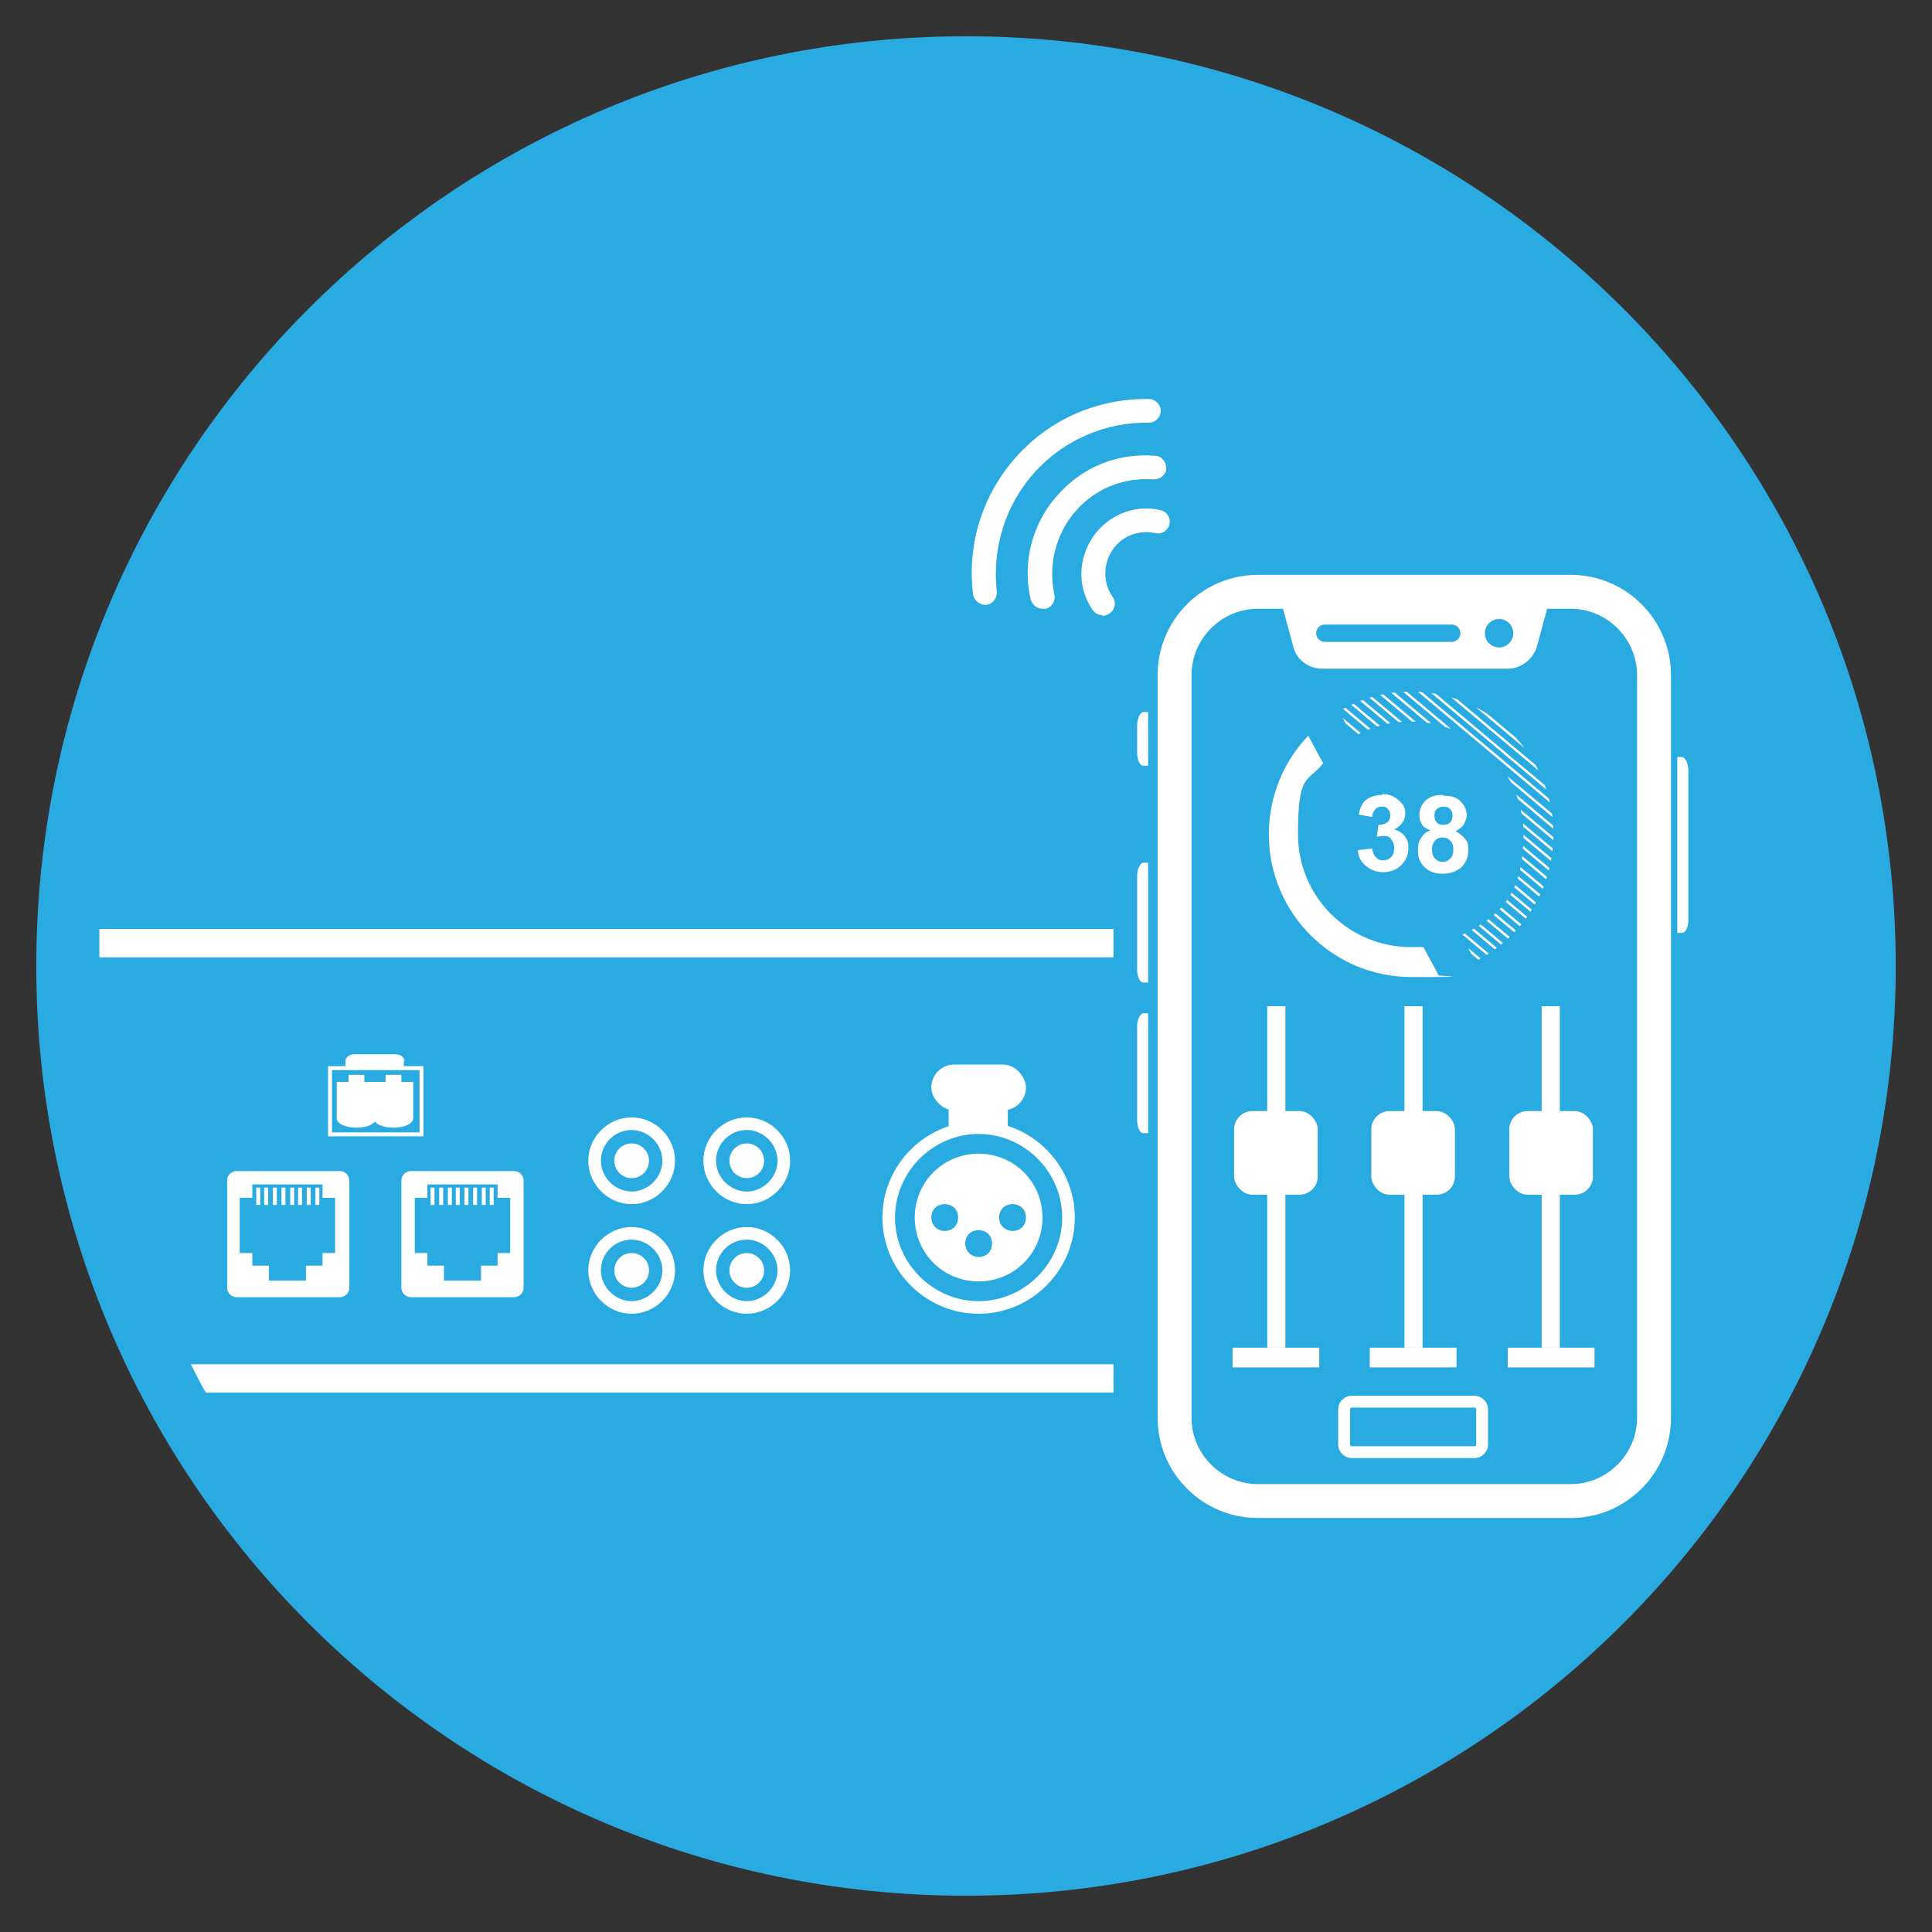 <?xml version="1.0" encoding="UTF-8"?>
<svg id="Layer_1" xmlns="http://www.w3.org/2000/svg" version="1.1" xmlns:xlink="http://www.w3.org/1999/xlink" viewBox="0 0 245 245">
  <rect x="0" y="0" width="245" height="245" fill="#333333" stroke="none"/>
  <!-- Generator: Adobe Illustrator 29.1.0, SVG Export Plug-In . SVG Version: 2.1.0 Build 142)  -->
  <defs>
    <style>
      .st0 {
        clip-path: url(#clippath-4);
      }

      .st1 {
        fill: #fff;
      }

      .st2 {
        fill: none;
      }

      .st3 {
        clip-path: url(#clippath-1);
      }

      .st4 {
        fill: #29aae1;
      }

      .st5 {
        clip-path: url(#clippath-3);
      }

      .st6 {
        clip-path: url(#clippath-2);
      }

      .st7 {
        clip-path: url(#clippath);
      }
    </style>
    <clipPath id="clippath">
      <path class="st2" d="M178.9,87.7c-3.3,0-6.4.9-9.1,2.5l1.8,3.3c2.1-1.3,4.6-2,7.3-2,7.9,0,14.3,6.4,14.3,14.3s-3.2,10.5-7.9,12.8l1.8,3.3c5.9-3,9.9-9.1,9.9-16.1,0-10-8.1-18.1-18.1-18.1Z"/>
    </clipPath>
    <clipPath id="clippath-1">
      <rect class="st2" x="168.6" y="59.4" width="62.4" height="62.4" transform="translate(-7.1 17.8) rotate(-5)"/>
    </clipPath>
    <clipPath id="clippath-2">
      <rect class="st2" x="168.6" y="59.4" width="62.4" height="62.4" transform="translate(-7.1 17.8) rotate(-5)"/>
    </clipPath>
    <clipPath id="clippath-3">
      <rect class="st2" x="106.4" y="64.8" width="62.4" height="62.4" transform="translate(-7.8 12.4) rotate(-5)"/>
    </clipPath>
    <clipPath id="clippath-4">
      <rect class="st2" x="106.4" y="64.8" width="62.4" height="62.4" transform="translate(-7.8 12.4) rotate(-5)"/>
    </clipPath>
  </defs>
  <path class="st4" d="M240.4,122.5c0,65.1-52.8,117.9-117.9,117.9S4.6,187.6,4.6,122.5,57.4,4.6,122.5,4.6s117.9,52.8,117.9,117.9Z"/>
  <path class="st1" d="M148,117.8H12.6c0,1.2,0,2.4,0,3.6h135.5c4.5,0,8.1,3.6,8.1,8.1v35.4c0,4.5-3.6,8.1-8.1,8.1H24.2c.6,1.2,1.2,2.4,1.9,3.6h122c6.5,0,11.7-5.3,11.7-11.7v-35.4c0-6.5-5.3-11.7-11.7-11.7Z"/>
  <g>
    <path class="st1" d="M65.2,148.5h-13.1c-.6,0-1.2.5-1.2,1.2v13.6c0,.6.5,1.2,1.2,1.2h13.1c.6,0,1.2-.5,1.2-1.2v-13.6c0-.6-.5-1.2-1.2-1.2ZM64.7,158.9h-1.6v1.6h-2.1v1.9h-4.7v-1.9h-2.1v-1.6h-1.6v-7h1.6v-1.7h8.9v1.7h1.6v7Z"/>
    <rect class="st1" x="54.6" y="150.6" width=".5" height="2.2"/>
    <rect class="st1" x="55.7" y="150.6" width=".5" height="2.2"/>
    <rect class="st1" x="56.8" y="150.6" width=".5" height="2.2"/>
    <rect class="st1" x="57.8" y="150.6" width=".5" height="2.2"/>
    <rect class="st1" x="58.9" y="150.6" width=".5" height="2.2"/>
    <rect class="st1" x="60" y="150.6" width=".5" height="2.2"/>
    <rect class="st1" x="61.1" y="150.6" width=".5" height="2.2"/>
    <rect class="st1" x="62.1" y="150.6" width=".5" height="2.2"/>
  </g>
  <g>
    <path class="st1" d="M43.1,148.5h-13.1c-.6,0-1.2.5-1.2,1.2v13.6c0,.6.5,1.2,1.2,1.2h13.1c.6,0,1.2-.5,1.2-1.2v-13.6c0-.6-.5-1.2-1.2-1.2ZM42.5,158.9h-1.6v1.6h-2.1v1.9h-4.7v-1.9h-2.1v-1.6h-1.6v-7h1.6v-1.7h8.9v1.7h1.6v7Z"/>
    <rect class="st1" x="32.5" y="150.6" width=".5" height="2.2"/>
    <rect class="st1" x="33.5" y="150.6" width=".5" height="2.2"/>
    <rect class="st1" x="34.6" y="150.6" width=".5" height="2.2"/>
    <rect class="st1" x="35.7" y="150.6" width=".5" height="2.2"/>
    <rect class="st1" x="36.8" y="150.6" width=".5" height="2.2"/>
    <rect class="st1" x="37.8" y="150.6" width=".5" height="2.2"/>
    <rect class="st1" x="38.9" y="150.6" width=".5" height="2.2"/>
    <rect class="st1" x="40" y="150.6" width=".5" height="2.2"/>
  </g>
  <path class="st1" d="M80.1,152.7c-3,0-5.5-2.5-5.5-5.5s2.5-5.5,5.5-5.5,5.5,2.5,5.5,5.5-2.5,5.5-5.5,5.5ZM80.1,143.3c-2.2,0-3.9,1.8-3.9,3.9s1.8,3.9,3.9,3.9,3.9-1.8,3.9-3.9-1.8-3.9-3.9-3.9Z"/>
  <circle class="st1" cx="80.1" cy="147.2" r="2.2"/>
  <path class="st1" d="M80.1,166.6c-3,0-5.5-2.5-5.5-5.5s2.5-5.5,5.5-5.5,5.5,2.5,5.5,5.5-2.5,5.5-5.5,5.5ZM80.1,157.2c-2.2,0-3.9,1.8-3.9,3.9s1.8,3.9,3.9,3.9,3.9-1.8,3.9-3.9-1.8-3.9-3.9-3.9Z"/>
  <circle class="st1" cx="80.1" cy="161.1" r="2.2"/>
  <path class="st1" d="M94.7,152.7c-3,0-5.5-2.5-5.5-5.5s2.5-5.5,5.5-5.5,5.5,2.5,5.5,5.5-2.5,5.5-5.5,5.5ZM94.7,143.3c-2.2,0-3.9,1.8-3.9,3.9s1.8,3.9,3.9,3.9,3.9-1.8,3.9-3.9-1.8-3.9-3.9-3.9Z"/>
  <circle class="st1" cx="94.7" cy="147.2" r="2.2"/>
  <path class="st1" d="M94.7,166.6c-3,0-5.5-2.5-5.5-5.5s2.5-5.5,5.5-5.5,5.5,2.5,5.5,5.5-2.5,5.5-5.5,5.5ZM94.7,157.2c-2.2,0-3.9,1.8-3.9,3.9s1.8,3.9,3.9,3.9,3.9-1.8,3.9-3.9-1.8-3.9-3.9-3.9Z"/>
  <circle class="st1" cx="94.7" cy="161.1" r="2.2"/>
  <path class="st1" d="M124.1,166.6c-6.7,0-12.2-5.5-12.2-12.2s5.5-12.2,12.2-12.2,12.2,5.5,12.2,12.2-5.5,12.2-12.2,12.2ZM124.1,143.8c-5.8,0-10.6,4.8-10.6,10.6s4.8,10.6,10.6,10.6,10.6-4.8,10.6-10.6-4.8-10.6-10.6-10.6Z"/>
  <path class="st1" d="M124.1,146.3c-4.5,0-8.1,3.6-8.1,8.1s3.6,8.1,8.1,8.1,8.1-3.6,8.1-8.1-3.6-8.1-8.1-8.1ZM119.8,156.1c-.9,0-1.7-.7-1.7-1.7s.7-1.7,1.7-1.7,1.7.7,1.7,1.7-.7,1.7-1.7,1.7ZM124.1,159.4c-.9,0-1.7-.7-1.7-1.7s.7-1.7,1.7-1.7,1.7.7,1.7,1.7-.7,1.7-1.7,1.7ZM128.4,156.1c-.9,0-1.7-.7-1.7-1.7s.7-1.7,1.7-1.7,1.7.7,1.7,1.7-.7,1.7-1.7,1.7Z"/>
  <g>
    <path class="st1" d="M53.7,144.1h-12.1v-8.9h12.1v8.9ZM42.1,143.6h11.1v-7.9h-11.1v7.9Z"/>
    <path class="st1" d="M46.2,137.2v-.9h-2v.9h-1.5v4.6c0,.7,1.1,1.2,2.5,1.2s2.5-.5,2.5-1.2v-4.6h-1.5Z"/>
    <path class="st1" d="M50.9,137.2v-.9h-2v.9h-1.5v4.6c0,.7,1.1,1.2,2.5,1.2s2.5-.5,2.5-1.2v-4.6h-1.5Z"/>
    <path class="st1" d="M51.3,134.6c0-.5-.5-.9-1.1-.9h-5.3c-.6,0-1.1.4-1.1.9v.9h7.4v-.9Z"/>
  </g>
  <rect class="st1" x="120.3" y="139.7" width="7.5" height="3.8"/>
  <rect class="st1" x="118.1" y="135" width="12" height="5.8" rx="2.9" ry="2.9"/>
  <g>
    <polygon class="st4" points="141.2 201.1 141.2 64.3 220.2 64.3 220.2 181.2 204.2 201.1 141.2 201.1"/>
    <g>
      <g>
        <path class="st1" d="M199.2,77.2c4.6,0,8.4,3.8,8.4,8.4v94.2c0,4.6-3.8,8.4-8.4,8.4h-39.7c-4.6,0-8.4-3.8-8.4-8.4v-94.2c0-4.6,3.8-8.4,8.4-8.4h39.7M199.2,72.9h-39.7c-7,0-12.7,5.7-12.7,12.7v94.2c0,7,5.7,12.7,12.7,12.7h39.7c7,0,12.7-5.7,12.7-12.7v-94.2c0-7-5.7-12.7-12.7-12.7h0Z"/>
        <path class="st1" d="M145.6,143.7h-.6c-.5,0-.8-.8-.8-1.7v-11.8c0-.9.4-1.7.8-1.7h.6v15.2Z"/>
        <path class="st1" d="M145.6,124.6h-.6c-.5,0-.8-.8-.8-1.7v-11.8c0-.9.4-1.7.8-1.7h.6v15.2Z"/>
        <path class="st1" d="M212.7,118.3h.6c.5,0,.8-.8.8-1.7v-18.9c0-.9-.4-1.7-.8-1.7h-.6s0,22.3,0,22.3Z"/>
        <path class="st1" d="M145.6,97.1h-.6c-.5,0-.8-.8-.8-1.7v-3.4c0-.9.4-1.7.8-1.7h.6v6.7Z"/>
        <path class="st1" d="M196.2,76.8h-33.6l1.4,5.2c.4,1.7,2,2.8,3.7,2.8h23.5c1.7,0,3.2-1.2,3.7-2.8l1.4-5.2h0ZM190.1,82.1c-1,0-1.8-.8-1.8-1.8s.8-1.8,1.8-1.8,1.8.8,1.8,1.8-.8,1.8-1.8,1.8h0ZM168,81.4c-.6,0-1.1-.5-1.1-1.1s.5-1.1,1.1-1.1h16.1c.6,0,1.1.5,1.1,1.1s-.5,1.1-1.1,1.1h-16.1Z"/>
      </g>
      <g>
        <rect class="st1" x="160.7" y="127.6" width="2.3" height="43.3"/>
        <rect class="st1" x="156.3" y="170.9" width="11" height="2.5"/>
      </g>
      <g>
        <rect class="st1" x="178.1" y="127.6" width="2.3" height="43.3"/>
        <rect class="st1" x="173.7" y="170.9" width="11" height="2.5"/>
      </g>
      <g>
        <rect class="st1" x="195.5" y="127.6" width="2.3" height="43.3"/>
        <rect class="st1" x="191.2" y="170.9" width="11" height="2.5"/>
      </g>
      <rect class="st1" x="156.5" y="140.9" width="10.6" height="10.6" rx="2.3" ry="2.3"/>
      <rect class="st1" x="173.9" y="140.9" width="10.6" height="10.6" rx="2.3" ry="2.3"/>
      <path class="st1" d="M187,178.5c0,0,.2,0,.2.2v4.5c0,0,0,.2-.2.2h-15.6c0,0-.2,0-.2-.2v-4.5c0,0,0-.2.2-.2h15.6M187,177h-15.6c-.9,0-1.7.8-1.7,1.7v4.5c0,.9.8,1.7,1.7,1.7h15.6c.9,0,1.7-.8,1.7-1.7v-4.5c0-.9-.8-1.7-1.7-1.7h0Z"/>
      <rect class="st1" x="191.4" y="140.9" width="10.6" height="10.6" rx="2.3" ry="2.3"/>
      <path class="st1" d="M178.9,120.1c-7.9,0-14.3-6.4-14.3-14.3s1.2-6.5,3.2-9l-1.9-3.5c-3.1,3.2-5,7.7-5,12.5,0,10,8.1,18.1,18.1,18.1s2.3-.1,3.4-.3l-1.9-3.5c-.5,0-1,0-1.5,0Z"/>
      <g>
        <path class="st1" d="M175.3,100.8c-.5,0-1,.1-1.5.3s-.8.5-1,.8c-.2.4-.4.8-.5,1.4l1.7.3c0-.4.2-.7.4-1,.2-.2.5-.3.8-.3s.6,0,.8.3c.2.2.3.5.3.8s-.1.7-.4.9c-.3.2-.6.3-1.1.3s0,0,0,0l-.2,1.5c.3,0,.6-.1.9-.1.4,0,.7.1.9.4s.4.6.4,1.1-.1.9-.4,1.2-.6.4-1,.4-.7-.1-.9-.4c-.3-.2-.4-.6-.5-1.1l-1.8.2c0,.8.4,1.5,1,2,.6.5,1.3.8,2.2.8s1.7-.3,2.3-.9c.6-.6.9-1.3.9-2.2s-.2-1.1-.5-1.5c-.3-.4-.8-.7-1.3-.8.9-.5,1.4-1.2,1.4-2s-.2-1.1-.7-1.6c-.6-.6-1.3-.9-2.2-.9h0Z"/>
        <path class="st1" d="M183,100.8c-.9,0-1.7.2-2.2.7-.5.5-.8,1.1-.8,1.8s.1.8.3,1.2c.2.4.6.6,1.1.8-.6.2-1,.6-1.2,1-.3.4-.4.9-.4,1.5,0,1,.3,1.7,1,2.3.6.5,1.3.7,2.2.7s1.7-.3,2.3-.8c.6-.6.9-1.3.9-2.2s-.1-1-.4-1.4c-.3-.4-.7-.7-1.2-1,.4-.2.8-.5,1-.8.2-.4.4-.8.4-1.2,0-.7-.3-1.3-.8-1.8-.5-.5-1.2-.7-2.2-.7h0ZM183,104.6c-.4,0-.6-.1-.8-.3-.2-.2-.3-.5-.3-.9s.1-.6.3-.8.5-.3.9-.3.6.1.8.3c.2.2.3.5.3.8s-.1.7-.3.9c-.2.2-.5.3-.9.3h0ZM183,109.3c-.4,0-.7-.1-1-.4-.3-.3-.4-.7-.4-1.2s.1-.7.3-1c.2-.3.6-.5,1-.5s.7.1,1,.4c.3.3.4.6.4,1.1s-.1.9-.4,1.2c-.3.3-.6.4-1,.4h0Z"/>
      </g>
      <g class="st7">
        <g class="st3">
          <g class="st6">
            <g>
              <rect class="st1" x="248.7" y="97" width=".3" height="215.4" transform="translate(-67.9 263.8) rotate(-50)"/>
              <rect class="st1" x="248.6" y="95.4" width=".3" height="215.4" transform="translate(-66.7 263.1) rotate(-50)"/>
              <rect class="st1" x="248.5" y="93.9" width=".3" height="215.4" transform="translate(-65.6 262.5) rotate(-50)"/>
              <rect class="st1" x="248.3" y="92.3" width=".3" height="215.4" transform="translate(-64.4 261.8) rotate(-50)"/>
              <rect class="st1" x="248.2" y="90.8" width=".3" height="215.4" transform="translate(-63.3 261.1) rotate(-50)"/>
              <rect class="st1" x="248.1" y="89.2" width=".3" height="215.4" transform="translate(-62.2 260.5) rotate(-50)"/>
              <rect class="st1" x="247.9" y="87.6" width=".3" height="215.4" transform="translate(-61 259.8) rotate(-50)"/>
              <rect class="st1" x="247.8" y="86.1" width=".3" height="215.4" transform="translate(-59.9 259.2) rotate(-50)"/>
              <rect class="st1" x="247.6" y="84.5" width=".3" height="215.4" transform="translate(-58.7 258.5) rotate(-50)"/>
              <rect class="st1" x="247.5" y="83" width=".3" height="215.4" transform="translate(-57.6 257.8) rotate(-50)"/>
              <rect class="st1" x="247.4" y="81.4" width=".3" height="215.4" transform="translate(-56.4 257.2) rotate(-50)"/>
              <rect class="st1" x="247.2" y="79.9" width=".3" height="215.4" transform="translate(-55.3 256.5) rotate(-50)"/>
              <rect class="st1" x="247.1" y="78.3" width=".3" height="215.4" transform="translate(-54.2 255.9) rotate(-50)"/>
              <rect class="st1" x="247" y="76.8" width=".3" height="215.4" transform="translate(-53 255.2) rotate(-50)"/>
              <rect class="st1" x="246.8" y="75.2" width=".3" height="215.4" transform="translate(-51.9 254.5) rotate(-50)"/>
              <rect class="st1" x="246.7" y="73.7" width=".3" height="215.4" transform="translate(-50.7 253.9) rotate(-50)"/>
              <rect class="st1" x="246.6" y="72.1" width=".3" height="215.4" transform="translate(-49.6 253.2) rotate(-50)"/>
              <rect class="st1" x="246.4" y="70.5" width=".3" height="215.4" transform="translate(-48.4 252.6) rotate(-50)"/>
              <rect class="st1" x="246.3" y="69" width=".3" height="215.4" transform="translate(-47.3 251.9) rotate(-50)"/>
              <rect class="st1" x="246.1" y="67.4" width=".3" height="215.4" transform="translate(-46.2 251.2) rotate(-50)"/>
              <rect class="st1" x="246" y="65.9" width=".3" height="215.4" transform="translate(-45 250.6) rotate(-50)"/>
              <rect class="st1" x="245.9" y="64.3" width=".3" height="215.4" transform="translate(-43.9 249.9) rotate(-50)"/>
              <rect class="st1" x="245.7" y="62.8" width=".3" height="215.4" transform="translate(-42.7 249.3) rotate(-50)"/>
              <rect class="st1" x="245.6" y="61.2" width=".3" height="215.4" transform="translate(-41.6 248.6) rotate(-50)"/>
              <rect class="st1" x="245.5" y="59.7" width=".3" height="215.4" transform="translate(-40.4 247.9) rotate(-50)"/>
              <rect class="st1" x="245.3" y="58.1" width=".3" height="215.4" transform="translate(-39.3 247.3) rotate(-50)"/>
              <rect class="st1" x="245.2" y="56.5" width=".3" height="215.4" transform="translate(-38.2 246.6) rotate(-50)"/>
              <rect class="st1" x="245.1" y="55" width=".3" height="215.4" transform="translate(-37 246) rotate(-50)"/>
              <rect class="st1" x="244.9" y="53.4" width=".3" height="215.4" transform="translate(-35.9 245.3) rotate(-50)"/>
              <rect class="st1" x="244.8" y="51.9" width=".3" height="215.4" transform="translate(-34.7 244.6) rotate(-50)"/>
              <rect class="st1" x="244.7" y="50.3" width=".3" height="215.4" transform="translate(-33.6 244) rotate(-50)"/>
              <rect class="st1" x="244.5" y="48.8" width=".3" height="215.4" transform="translate(-32.5 243.3) rotate(-50)"/>
              <rect class="st1" x="244.4" y="47.2" width=".3" height="215.4" transform="translate(-31.3 242.7) rotate(-50)"/>
              <rect class="st1" x="244.2" y="45.7" width=".3" height="215.4" transform="translate(-30.2 242) rotate(-50)"/>
              <rect class="st1" x="244.1" y="44.1" width=".3" height="215.4" transform="translate(-29 241.3) rotate(-50)"/>
              <rect class="st1" x="244" y="42.6" width=".3" height="215.4" transform="translate(-27.9 240.7) rotate(-50)"/>
              <rect class="st1" x="243.8" y="41" width=".3" height="215.4" transform="translate(-26.7 240) rotate(-50)"/>
              <rect class="st1" x="243.7" y="39.4" width=".3" height="215.4" transform="translate(-25.6 239.4) rotate(-50)"/>
              <rect class="st1" x="243.6" y="37.9" width=".3" height="215.4" transform="translate(-24.5 238.7) rotate(-50)"/>
              <rect class="st1" x="243.4" y="36.3" width=".3" height="215.4" transform="translate(-23.3 238) rotate(-50)"/>
              <rect class="st1" x="243.3" y="34.8" width=".3" height="215.4" transform="translate(-22.2 237.4) rotate(-50)"/>
              <rect class="st1" x="243.2" y="33.2" width=".3" height="215.4" transform="translate(-21 236.7) rotate(-50)"/>
              <rect class="st1" x="243" y="31.7" width=".3" height="215.4" transform="translate(-19.9 236.1) rotate(-50)"/>
              <rect class="st1" x="242.9" y="30.1" width=".3" height="215.4" transform="translate(-18.7 235.4) rotate(-50)"/>
              <rect class="st1" x="242.7" y="28.6" width=".3" height="215.4" transform="translate(-17.6 234.7) rotate(-50)"/>
              <rect class="st1" x="242.6" y="27" width=".3" height="215.4" transform="translate(-16.5 234.1) rotate(-50)"/>
              <rect class="st1" x="242.5" y="25.4" width=".3" height="215.4" transform="translate(-15.3 233.4) rotate(-50)"/>
              <rect class="st1" x="242.3" y="23.9" width=".3" height="215.4" transform="translate(-14.2 232.8) rotate(-50)"/>
              <rect class="st1" x="242.2" y="22.3" width=".3" height="215.4" transform="translate(-13 232.1) rotate(-50)"/>
              <rect class="st1" x="242.1" y="20.8" width=".3" height="215.4" transform="translate(-11.9 231.5) rotate(-50)"/>
              <rect class="st1" x="241.9" y="19.2" width=".3" height="215.4" transform="translate(-10.7 230.8) rotate(-50)"/>
              <rect class="st1" x="241.8" y="17.7" width=".3" height="215.4" transform="translate(-9.6 230.1) rotate(-50)"/>
              <rect class="st1" x="241.7" y="16.1" width=".3" height="215.4" transform="translate(-8.5 229.5) rotate(-50)"/>
              <rect class="st1" x="241.5" y="14.6" width=".3" height="215.4" transform="translate(-7.3 228.8) rotate(-50)"/>
              <rect class="st1" x="241.4" y="13" width=".3" height="215.4" transform="translate(-6.2 228.2) rotate(-50)"/>
              <rect class="st1" x="241.3" y="11.5" width=".3" height="215.4" transform="translate(-5 227.5) rotate(-50)"/>
              <rect class="st1" x="241.1" y="9.9" width=".3" height="215.4" transform="translate(-3.9 226.8) rotate(-50)"/>
              <rect class="st1" x="241" y="8.3" width=".3" height="215.4" transform="translate(-2.7 226.2) rotate(-50)"/>
              <rect class="st1" x="240.8" y="6.8" width=".3" height="215.4" transform="translate(-1.6 225.5) rotate(-50)"/>
              <rect class="st1" x="240.7" y="5.2" width=".3" height="215.4" transform="translate(-.5 224.9) rotate(-50)"/>
              <rect class="st1" x="240.6" y="3.7" width=".3" height="215.4" transform="translate(.7 224.2) rotate(-50)"/>
              <rect class="st1" x="240.4" y="2.1" width=".3" height="215.4" transform="translate(1.8 223.5) rotate(-50)"/>
              <rect class="st1" x="240.3" y=".6" width=".3" height="215.4" transform="translate(3 222.9) rotate(-50)"/>
              <rect class="st1" x="240.2" y="-1" width=".3" height="215.4" transform="translate(4.1 222.2) rotate(-50)"/>
              <rect class="st1" x="240" y="-2.5" width=".3" height="215.4" transform="translate(5.3 221.6) rotate(-50)"/>
              <rect class="st1" x="239.9" y="-4.1" width=".3" height="215.4" transform="translate(6.4 220.9) rotate(-50)"/>
              <rect class="st1" x="239.8" y="-5.7" width=".3" height="215.4" transform="translate(7.5 220.2) rotate(-50)"/>
              <rect class="st1" x="239.6" y="-7.2" width=".3" height="215.4" transform="translate(8.7 219.6) rotate(-50)"/>
              <rect class="st1" x="239.5" y="-8.8" width=".3" height="215.4" transform="translate(9.8 218.9) rotate(-50)"/>
              <rect class="st1" x="239.3" y="-10.3" width=".3" height="215.4" transform="translate(11 218.3) rotate(-50)"/>
              <rect class="st1" x="239.2" y="-11.9" width=".3" height="215.4" transform="translate(12.1 217.6) rotate(-50)"/>
              <rect class="st1" x="239.1" y="-13.4" width=".3" height="215.4" transform="translate(13.3 216.9) rotate(-50)"/>
              <rect class="st1" x="238.9" y="-15" width=".3" height="215.4" transform="translate(14.4 216.3) rotate(-50)"/>
              <rect class="st1" x="238.8" y="-16.5" width=".3" height="215.4" transform="translate(15.5 215.6) rotate(-50)"/>
              <rect class="st1" x="238.7" y="-18.1" width=".3" height="215.4" transform="translate(16.7 215) rotate(-50)"/>
              <rect class="st1" x="238.5" y="-19.6" width=".3" height="215.4" transform="translate(17.8 214.3) rotate(-50)"/>
              <rect class="st1" x="238.4" y="-21.2" width=".3" height="215.4" transform="translate(19 213.6) rotate(-50)"/>
              <rect class="st1" x="238.3" y="-22.8" width=".3" height="215.4" transform="translate(20.1 213) rotate(-50)"/>
              <rect class="st1" x="238.1" y="-24.3" width=".3" height="215.4" transform="translate(21.2 212.3) rotate(-50)"/>
              <rect class="st1" x="238" y="-25.9" width=".3" height="215.4" transform="translate(22.4 211.7) rotate(-50)"/>
              <rect class="st1" x="237.9" y="-27.4" width=".3" height="215.4" transform="translate(23.5 211) rotate(-50)"/>
              <rect class="st1" x="237.7" y="-29" width=".3" height="215.4" transform="translate(24.7 210.3) rotate(-50)"/>
              <rect class="st1" x="237.6" y="-30.5" width=".3" height="215.4" transform="translate(25.8 209.7) rotate(-50)"/>
              <rect class="st1" x="237.4" y="-32.1" width=".3" height="215.4" transform="translate(27 209) rotate(-50)"/>
              <rect class="st1" x="237.3" y="-33.6" width=".3" height="215.4" transform="translate(28.1 208.4) rotate(-50)"/>
              <rect class="st1" x="237.2" y="-35.2" width=".3" height="215.4" transform="translate(29.2 207.7) rotate(-50)"/>
              <rect class="st1" x="237" y="-36.7" width=".3" height="215.4" transform="translate(30.4 207) rotate(-50)"/>
              <rect class="st1" x="236.9" y="-38.3" width=".3" height="215.4" transform="translate(31.5 206.4) rotate(-50)"/>
              <rect class="st1" x="236.8" y="-39.9" width=".3" height="215.4" transform="translate(32.7 205.7) rotate(-50)"/>
              <rect class="st1" x="236.6" y="-41.4" width=".3" height="215.4" transform="translate(33.8 205.1) rotate(-50)"/>
              <rect class="st1" x="236.5" y="-43" width=".3" height="215.4" transform="translate(35 204.4) rotate(-50)"/>
            </g>
          </g>
        </g>
        <g class="st5">
          <g class="st0">
            <g>
              <rect class="st1" x="186.5" y="102.4" width=".3" height="215.4" transform="translate(-94.3 218.1) rotate(-50)"/>
              <rect class="st1" x="186.4" y="100.9" width=".3" height="215.4" transform="translate(-93.1 217.4) rotate(-50)"/>
              <rect class="st1" x="186.3" y="99.3" width=".3" height="215.4" transform="translate(-92 216.8) rotate(-50)"/>
              <rect class="st1" x="186.1" y="97.8" width=".3" height="215.4" transform="translate(-90.8 216.1) rotate(-50)"/>
              <rect class="st1" x="186" y="96.2" width=".3" height="215.4" transform="translate(-89.7 215.4) rotate(-50)"/>
              <rect class="st1" x="185.9" y="94.6" width=".3" height="215.4" transform="translate(-88.5 214.8) rotate(-50)"/>
              <rect class="st1" x="185.7" y="93.1" width=".3" height="215.4" transform="translate(-87.4 214.1) rotate(-50)"/>
              <rect class="st1" x="185.6" y="91.5" width=".3" height="215.4" transform="translate(-86.3 213.5) rotate(-50)"/>
              <rect class="st1" x="185.4" y="90" width=".3" height="215.4" transform="translate(-85.1 212.8) rotate(-50)"/>
              <rect class="st1" x="185.3" y="88.4" width=".3" height="215.4" transform="translate(-84 212.1) rotate(-50)"/>
              <rect class="st1" x="185.2" y="86.9" width=".3" height="215.4" transform="translate(-82.8 211.5) rotate(-50)"/>
              <rect class="st1" x="185" y="85.3" width=".3" height="215.4" transform="translate(-81.7 210.8) rotate(-50)"/>
              <rect class="st1" x="184.9" y="83.8" width=".3" height="215.4" transform="translate(-80.5 210.2) rotate(-50)"/>
              <rect class="st1" x="184.8" y="82.2" width=".3" height="215.4" transform="translate(-79.4 209.5) rotate(-50)"/>
              <rect class="st1" x="184.6" y="80.6" width=".3" height="215.4" transform="translate(-78.3 208.8) rotate(-50)"/>
              <rect class="st1" x="184.5" y="79.1" width=".3" height="215.4" transform="translate(-77.1 208.2) rotate(-50)"/>
              <rect class="st1" x="184.4" y="77.5" width=".3" height="215.4" transform="translate(-76 207.5) rotate(-50)"/>
              <rect class="st1" x="184.2" y="76" width=".3" height="215.4" transform="translate(-74.8 206.9) rotate(-50)"/>
              <rect class="st1" x="184.1" y="74.4" width=".3" height="215.4" transform="translate(-73.7 206.2) rotate(-50)"/>
              <rect class="st1" x="184" y="72.9" width=".3" height="215.4" transform="translate(-72.5 205.5) rotate(-50)"/>
              <rect class="st1" x="183.8" y="71.3" width=".3" height="215.4" transform="translate(-71.4 204.9) rotate(-50)"/>
              <rect class="st1" x="183.7" y="69.8" width=".3" height="215.4" transform="translate(-70.3 204.2) rotate(-50)"/>
              <rect class="st1" x="183.5" y="68.2" width=".3" height="215.4" transform="translate(-69.1 203.6) rotate(-50)"/>
              <rect class="st1" x="183.4" y="66.7" width=".3" height="215.4" transform="translate(-68 202.9) rotate(-50)"/>
              <rect class="st1" x="183.3" y="65.1" width=".3" height="215.4" transform="translate(-66.8 202.2) rotate(-50)"/>
              <rect class="st1" x="183.1" y="63.5" width=".3" height="215.4" transform="translate(-65.7 201.6) rotate(-50)"/>
              <rect class="st1" x="183" y="62" width=".3" height="215.4" transform="translate(-64.6 200.9) rotate(-50)"/>
              <rect class="st1" x="182.9" y="60.4" width=".3" height="215.4" transform="translate(-63.4 200.3) rotate(-50)"/>
              <rect class="st1" x="182.7" y="58.9" width=".3" height="215.4" transform="translate(-62.3 199.6) rotate(-50)"/>
              <rect class="st1" x="182.6" y="57.3" width=".3" height="215.4" transform="translate(-61.1 198.9) rotate(-50)"/>
              <rect class="st1" x="182.5" y="55.8" width=".3" height="215.4" transform="translate(-60 198.3) rotate(-50)"/>
              <rect class="st1" x="182.3" y="54.2" width=".3" height="215.4" transform="translate(-58.8 197.6) rotate(-50)"/>
              <rect class="st1" x="182.2" y="52.7" width=".3" height="215.4" transform="translate(-57.7 197) rotate(-50)"/>
              <rect class="st1" x="182" y="51.1" width=".3" height="215.4" transform="translate(-56.6 196.3) rotate(-50)"/>
              <rect class="st1" x="181.9" y="49.6" width=".3" height="215.4" transform="translate(-55.4 195.6) rotate(-50)"/>
              <rect class="st1" x="181.8" y="48" width=".3" height="215.4" transform="translate(-54.3 195) rotate(-50)"/>
              <rect class="st1" x="181.6" y="46.4" width=".3" height="215.4" transform="translate(-53.1 194.3) rotate(-50)"/>
              <rect class="st1" x="181.5" y="44.9" width=".3" height="215.4" transform="translate(-52 193.7) rotate(-50)"/>
              <rect class="st1" x="181.4" y="43.3" width=".3" height="215.4" transform="translate(-50.8 193) rotate(-50)"/>
              <rect class="st1" x="181.2" y="41.8" width=".3" height="215.4" transform="translate(-49.7 192.3) rotate(-50)"/>
              <rect class="st1" x="181.1" y="40.2" width=".3" height="215.4" transform="translate(-48.6 191.7) rotate(-50)"/>
              <rect class="st1" x="181" y="38.7" width=".3" height="215.4" transform="translate(-47.4 191) rotate(-50)"/>
              <rect class="st1" x="180.8" y="37.1" width=".3" height="215.4" transform="translate(-46.3 190.4) rotate(-50)"/>
              <rect class="st1" x="180.7" y="35.6" width=".3" height="215.4" transform="translate(-45.1 189.7) rotate(-50)"/>
              <rect class="st1" x="180.5" y="34" width=".3" height="215.4" transform="translate(-44 189) rotate(-50)"/>
              <rect class="st1" x="180.4" y="32.4" width=".3" height="215.4" transform="translate(-42.8 188.4) rotate(-50)"/>
              <rect class="st1" x="180.3" y="30.9" width=".3" height="215.4" transform="translate(-41.7 187.7) rotate(-50)"/>
              <rect class="st1" x="180.1" y="29.3" width=".3" height="215.4" transform="translate(-40.6 187.1) rotate(-50)"/>
              <rect class="st1" x="180" y="27.8" width=".3" height="215.4" transform="translate(-39.4 186.4) rotate(-50)"/>
              <rect class="st1" x="179.9" y="26.2" width=".3" height="215.4" transform="translate(-38.3 185.7) rotate(-50)"/>
              <rect class="st1" x="179.7" y="24.7" width=".3" height="215.4" transform="translate(-37.1 185.1) rotate(-50)"/>
              <rect class="st1" x="179.6" y="23.1" width=".3" height="215.4" transform="translate(-36 184.4) rotate(-50)"/>
              <rect class="st1" x="179.5" y="21.6" width=".3" height="215.4" transform="translate(-34.8 183.8) rotate(-50)"/>
              <rect class="st1" x="179.3" y="20" width=".3" height="215.4" transform="translate(-33.7 183.1) rotate(-50)"/>
              <rect class="st1" x="179.2" y="18.5" width=".3" height="215.4" transform="translate(-32.6 182.4) rotate(-50)"/>
              <rect class="st1" x="179.1" y="16.9" width=".3" height="215.4" transform="translate(-31.4 181.8) rotate(-50)"/>
              <rect class="st1" x="178.9" y="15.3" width=".3" height="215.4" transform="translate(-30.3 181.1) rotate(-50)"/>
              <rect class="st1" x="178.8" y="13.8" width=".3" height="215.4" transform="translate(-29.1 180.5) rotate(-50)"/>
              <rect class="st1" x="178.6" y="12.2" width=".3" height="215.4" transform="translate(-28 179.8) rotate(-50)"/>
              <rect class="st1" x="178.5" y="10.7" width=".3" height="215.4" transform="translate(-26.8 179.2) rotate(-50)"/>
              <rect class="st1" x="178.4" y="9.1" width=".3" height="215.4" transform="translate(-25.7 178.5) rotate(-50)"/>
              <rect class="st1" x="178.2" y="7.6" width=".3" height="215.4" transform="translate(-24.6 177.8) rotate(-50)"/>
              <rect class="st1" x="178.1" y="6" width=".3" height="215.4" transform="translate(-23.4 177.2) rotate(-50)"/>
              <rect class="st1" x="178" y="4.5" width=".3" height="215.4" transform="translate(-22.3 176.5) rotate(-50)"/>
              <rect class="st1" x="177.8" y="2.9" width=".3" height="215.4" transform="translate(-21.1 175.9) rotate(-50)"/>
              <rect class="st1" x="177.7" y="1.3" width=".3" height="215.4" transform="translate(-20 175.2) rotate(-50)"/>
              <rect class="st1" x="177.6" y="-.2" width=".3" height="215.4" transform="translate(-18.8 174.5) rotate(-50)"/>
              <rect class="st1" x="177.4" y="-1.8" width=".3" height="215.4" transform="translate(-17.7 173.9) rotate(-50)"/>
              <rect class="st1" x="177.3" y="-3.3" width=".3" height="215.4" transform="translate(-16.6 173.2) rotate(-50)"/>
              <rect class="st1" x="177.1" y="-4.9" width=".3" height="215.4" transform="translate(-15.4 172.6) rotate(-50)"/>
              <rect class="st1" x="177" y="-6.4" width=".3" height="215.4" transform="translate(-14.3 171.9) rotate(-50)"/>
              <rect class="st1" x="176.9" y="-8" width=".3" height="215.4" transform="translate(-13.1 171.2) rotate(-50)"/>
              <rect class="st1" x="176.7" y="-9.5" width=".3" height="215.4" transform="translate(-12 170.6) rotate(-50)"/>
              <rect class="st1" x="176.6" y="-11.1" width=".3" height="215.4" transform="translate(-10.8 169.9) rotate(-50)"/>
              <rect class="st1" x="176.5" y="-12.6" width=".3" height="215.4" transform="translate(-9.7 169.3) rotate(-50)"/>
              <rect class="st1" x="176.3" y="-14.2" width=".3" height="215.4" transform="translate(-8.6 168.6) rotate(-50)"/>
              <rect class="st1" x="176.2" y="-15.8" width=".3" height="215.4" transform="translate(-7.4 167.9) rotate(-50)"/>
              <rect class="st1" x="176.1" y="-17.3" width=".3" height="215.4" transform="translate(-6.3 167.3) rotate(-50)"/>
              <rect class="st1" x="175.9" y="-18.9" width=".3" height="215.4" transform="translate(-5.1 166.6) rotate(-50)"/>
              <rect class="st1" x="175.8" y="-20.4" width=".3" height="215.4" transform="translate(-4 166) rotate(-50)"/>
              <rect class="st1" x="175.7" y="-22" width=".3" height="215.4" transform="translate(-2.9 165.3) rotate(-50)"/>
              <rect class="st1" x="175.5" y="-23.5" width=".3" height="215.4" transform="translate(-1.7 164.6) rotate(-50)"/>
              <rect class="st1" x="175.4" y="-25.1" width=".3" height="215.4" transform="translate(-.6 164) rotate(-50)"/>
              <rect class="st1" x="175.2" y="-26.6" width=".3" height="215.4" transform="translate(.6 163.3) rotate(-50)"/>
              <rect class="st1" x="175.1" y="-28.2" width=".3" height="215.4" transform="translate(1.7 162.7) rotate(-50)"/>
              <rect class="st1" x="175" y="-29.8" width=".3" height="215.4" transform="translate(2.9 162) rotate(-50)"/>
              <rect class="st1" x="174.8" y="-31.3" width=".3" height="215.4" transform="translate(4 161.3) rotate(-50)"/>
              <rect class="st1" x="174.7" y="-32.9" width=".3" height="215.4" transform="translate(5.1 160.7) rotate(-50)"/>
              <rect class="st1" x="174.6" y="-34.4" width=".3" height="215.4" transform="translate(6.3 160) rotate(-50)"/>
              <rect class="st1" x="174.4" y="-36" width=".3" height="215.4" transform="translate(7.4 159.4) rotate(-50)"/>
              <rect class="st1" x="174.3" y="-37.5" width=".3" height="215.4" transform="translate(8.6 158.7) rotate(-50)"/>
            </g>
          </g>
        </g>
      </g>
    </g>
  </g>
  <g>
    <path class="st1" d="M139.8,78c-.5,0-.9-.2-1.2-.6-2.2-3.1-1.9-7.3.7-10.2,2-2.2,5-3.2,7.9-2.5.8.2,1.3,1,1.1,1.8-.2.8-1,1.3-1.8,1.1-1.8-.4-3.8.2-5,1.6-1.6,1.8-1.8,4.5-.4,6.5.5.7.3,1.6-.4,2.1-.3.2-.6.3-.9.3Z"/>
    <path class="st1" d="M132.2,77.2c-.7,0-1.3-.5-1.5-1.2-1.1-4.7.2-9.7,3.5-13.3,3.1-3.5,7.6-5.3,12.3-4.9.8,0,1.4.8,1.4,1.6,0,.8-.8,1.4-1.6,1.4-3.7-.3-7.3,1.1-9.8,3.9-2.6,2.9-3.6,6.9-2.8,10.7.2.8-.3,1.6-1.1,1.8-.1,0-.2,0-.3,0Z"/>
    <path class="st1" d="M124.9,76.7c-.7,0-1.4-.6-1.5-1.3-.8-6.4,1.2-12.7,5.5-17.5,4.3-4.8,10.4-7.4,16.8-7.3.8,0,1.5.7,1.5,1.5,0,.8-.7,1.5-1.5,1.5s0,0,0,0c-5.5-.1-10.8,2.2-14.5,6.3-3.7,4.1-5.4,9.6-4.8,15.1.1.8-.5,1.6-1.3,1.7,0,0-.1,0-.2,0Z"/>
  </g>
</svg>